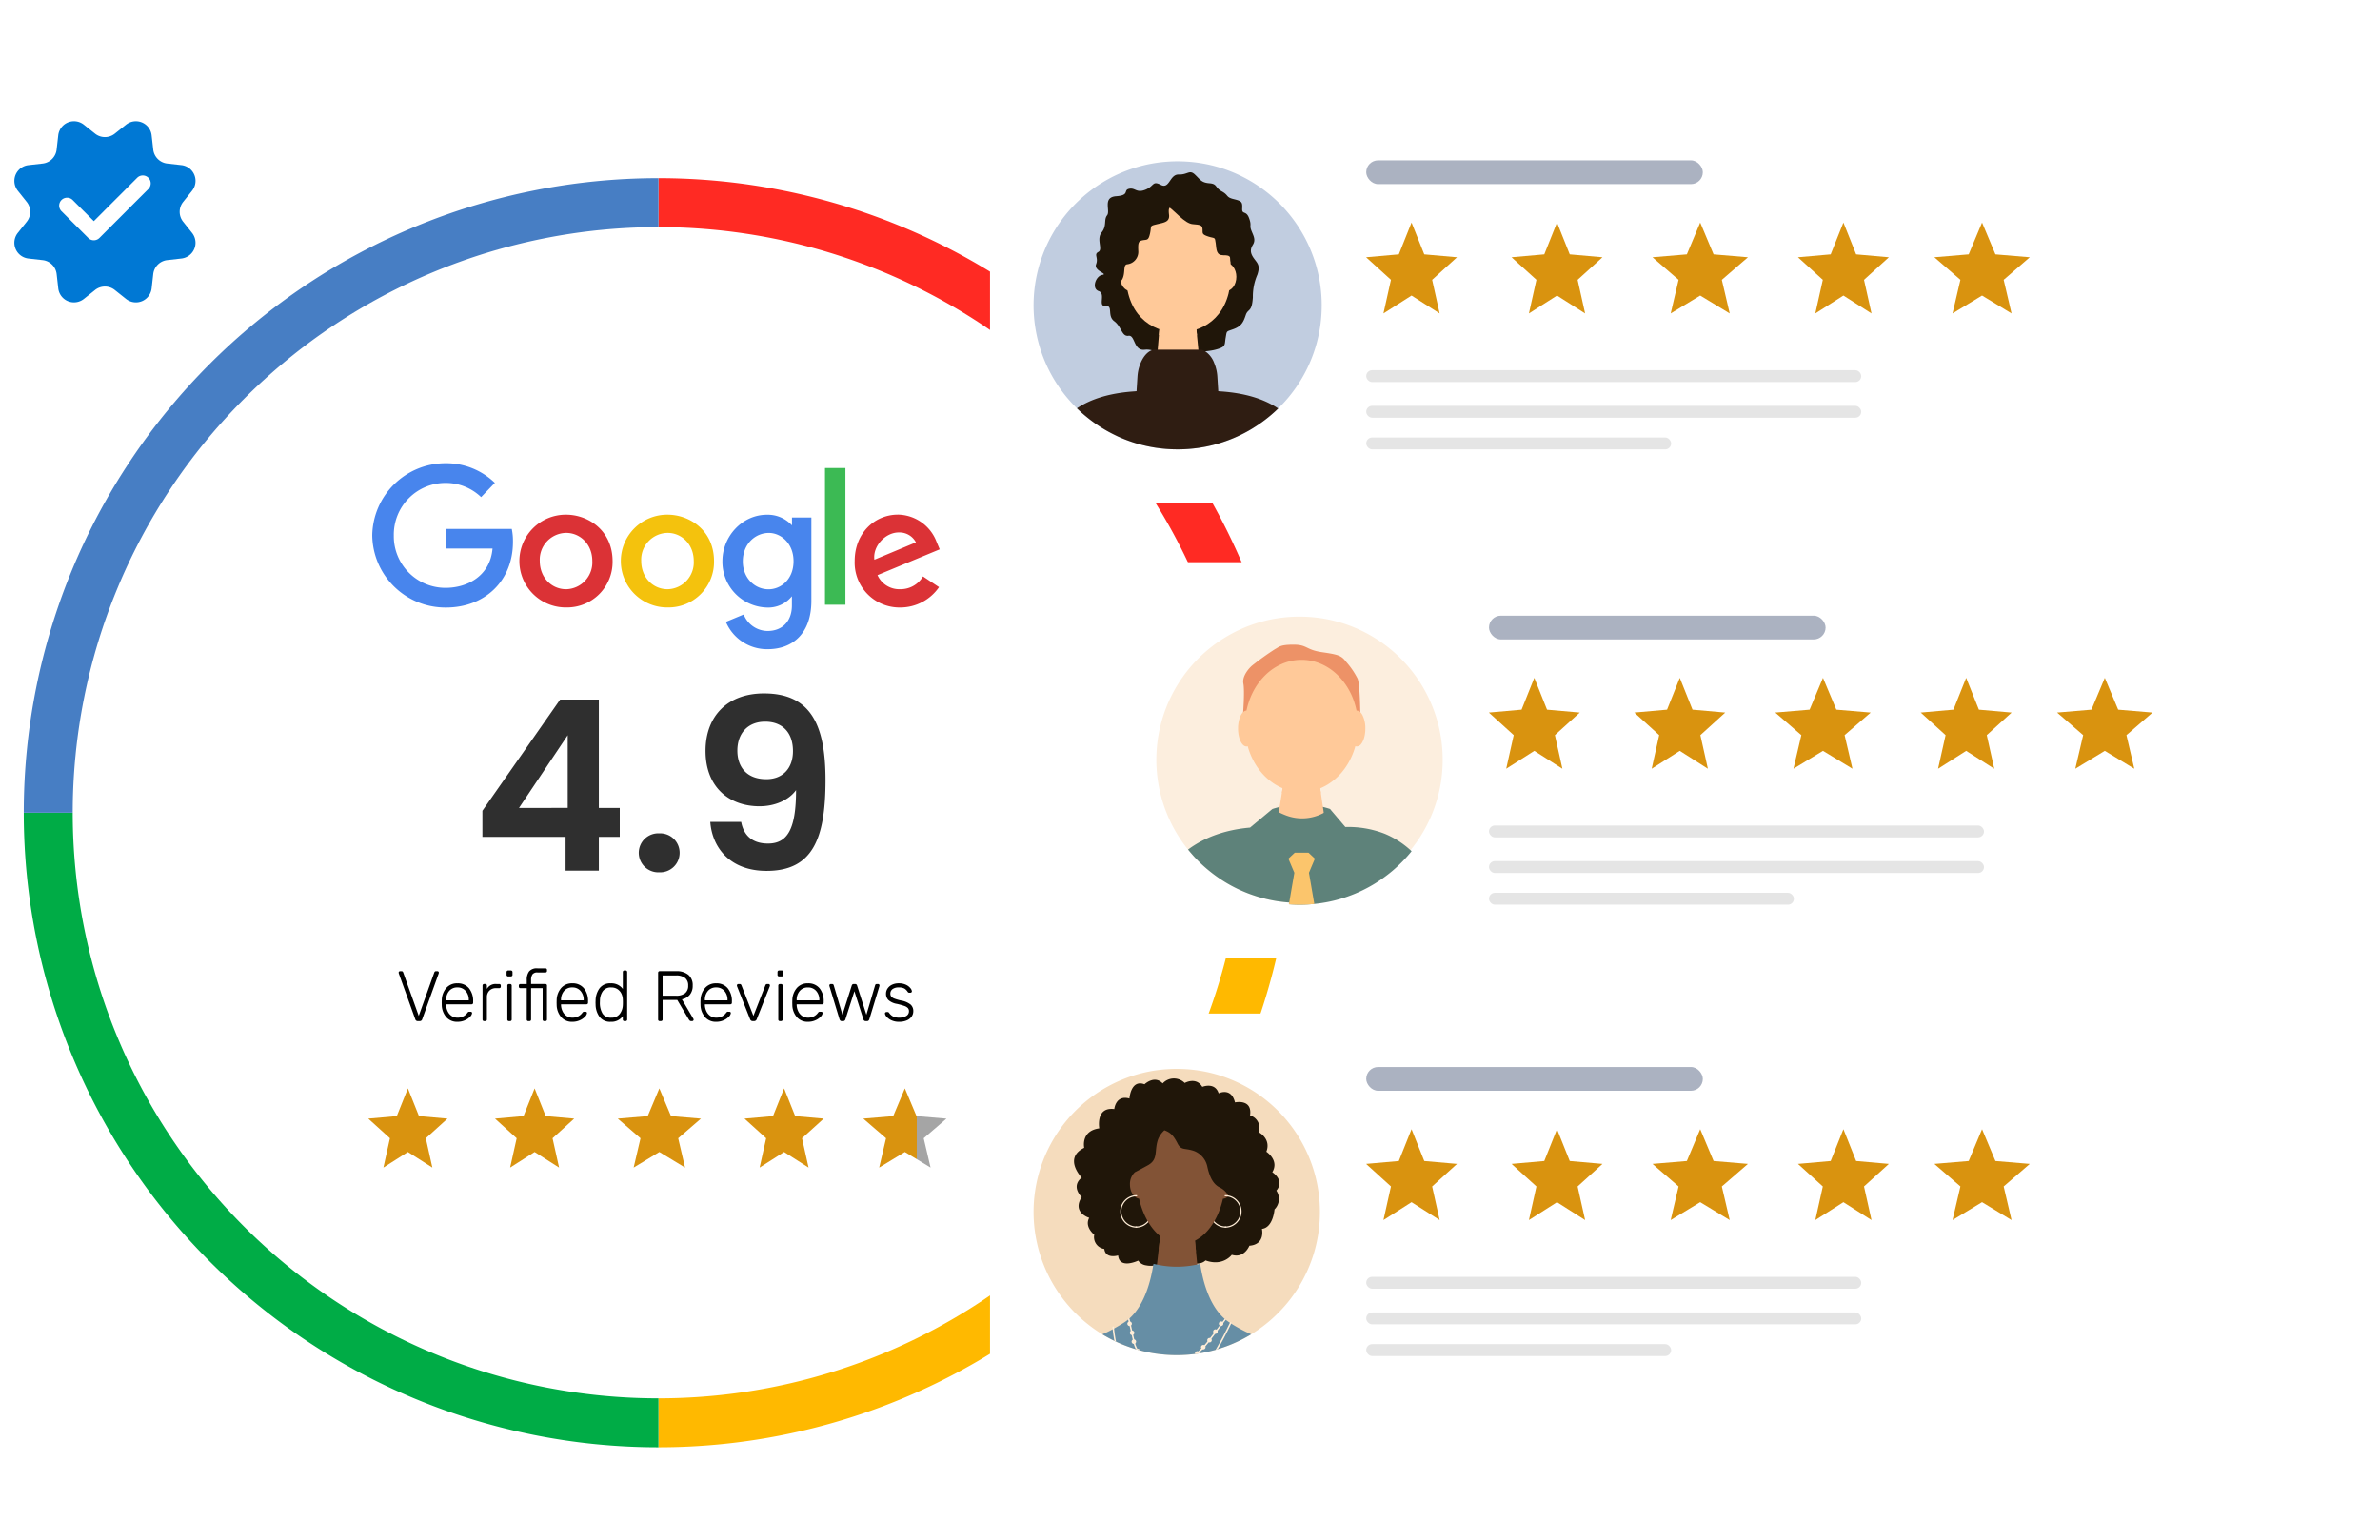<svg xmlns="http://www.w3.org/2000/svg" xmlns:xlink="http://www.w3.org/1999/xlink" width="601" height="389" viewBox="0 0 601 389"><defs><clipPath id="clip-path"><rect id="Rectangle_3950" data-name="Rectangle 3950" width="320.548" height="320.548" fill="none"></rect></clipPath><linearGradient id="linear-gradient" x1="0.614" y1="0.563" x2="0.639" y2="0.563" gradientUnits="objectBoundingBox"><stop offset="0" stop-color="#d9930f"></stop><stop offset="0.985" stop-color="#d9930f"></stop><stop offset="1" stop-color="#a5a5a5"></stop></linearGradient><filter id="Rectangle_3951" x="220" y="0" width="350" height="160" filterUnits="userSpaceOnUse"><feGaussianBlur stdDeviation="10"></feGaussianBlur></filter><clipPath id="clip-path-2"><rect id="Rectangle_3954" data-name="Rectangle 3954" width="72.757" height="72.756" fill="none"></rect></clipPath><clipPath id="clip-path-4"><rect id="Rectangle_3952" data-name="Rectangle 3952" width="9.596" height="9.138" fill="none"></rect></clipPath><filter id="Rectangle_3951-2" x="251" y="115" width="350" height="160" filterUnits="userSpaceOnUse"><feGaussianBlur stdDeviation="10"></feGaussianBlur></filter><clipPath id="clip-path-5"><rect id="Rectangle_3961" data-name="Rectangle 3961" width="72.307" height="72.756" fill="none"></rect></clipPath><clipPath id="clip-path-7"><rect id="Rectangle_3959" data-name="Rectangle 3959" width="9.836" height="10.963" fill="none"></rect></clipPath><filter id="Rectangle_3951-3" x="220" y="229" width="350" height="160" filterUnits="userSpaceOnUse"><feGaussianBlur stdDeviation="10"></feGaussianBlur></filter><clipPath id="clip-path-8"><rect id="Rectangle_3964" data-name="Rectangle 3964" width="72.306" height="72.305" fill="none"></rect></clipPath><clipPath id="clip-path-10"><rect id="Rectangle_3962" data-name="Rectangle 3962" width="9.397" height="6.254" fill="none"></rect></clipPath></defs><g id="Group_32709" data-name="Group 32709" transform="translate(-1287 -1423)"><g id="Group_32681" data-name="Group 32681" transform="translate(1293 1468)"><g id="Group_32680" data-name="Group 32680" clip-path="url(#clip-path)"><path id="Path_31494" data-name="Path 31494" d="M267.8,119.889A147.911,147.911,0,0,1,119.889,267.8v12.363A160.275,160.275,0,0,0,280.163,119.889Z" transform="translate(40.384 40.384)" fill="#ffb900"></path><path id="Path_31495" data-name="Path 31495" d="M12.363,119.889H0A160.275,160.275,0,0,0,160.274,280.163V267.8A147.911,147.911,0,0,1,12.363,119.889" transform="translate(0 40.384)" fill="#00ac46"></path><path id="Path_31496" data-name="Path 31496" d="M267.8,160.273h12.363A160.275,160.275,0,0,0,119.889,0V12.362A147.911,147.911,0,0,1,267.8,160.273" transform="translate(40.384 0)" fill="#ff2a23"></path><path id="Path_31497" data-name="Path 31497" d="M160.274,12.362V0A160.275,160.275,0,0,0,0,160.273H12.363A147.911,147.911,0,0,1,160.274,12.362" transform="translate(0 0)" fill="#477ec4"></path></g></g><g id="Group_32707" data-name="Group 32707" transform="translate(50.033 -1.601)"><path id="Path_31548" data-name="Path 31548" d="M23.82,0h8.4V-8.52H37.5v-7.32H32.22V-43.2H22.44L2.82-15.12v6.6h21ZM12.06-15.84,24.36-34.2v18.36ZM52.62-4.5a4.91,4.91,0,0,0-5.1-4.92A4.943,4.943,0,0,0,42.3-4.5,4.943,4.943,0,0,0,47.52.42,4.91,4.91,0,0,0,52.62-4.5Zm7.74-7.8C60.84-5.88,65.28.06,74.58.06c11.58,0,14.88-8.04,14.88-22.92,0-13.86-3.66-21.9-15.54-21.9-9.24,0-14.76,5.76-14.76,14.52,0,9.24,6.06,13.98,13.62,13.98,3.84,0,7.38-1.5,9.24-4.08,0,9.84-2.16,13.5-7.08,13.5-3.9,0-6.12-1.98-6.78-5.46ZM74.52-23.1c-5.1,0-7.32-3.24-7.32-7.2,0-4.38,2.64-7.32,7.02-7.32,4.26,0,7.02,2.64,7.02,7.44C81.24-25.92,78.72-23.1,74.52-23.1Z" transform="translate(1355.967 1644.501)" fill="#2f2f2f"></path><path id="Path_31549" data-name="Path 31549" d="M5.49,0a.605.605,0,0,1-.612-.432L.7-12.042l-.036-.2a.345.345,0,0,1,.108-.252.345.345,0,0,1,.252-.108H1.4a.373.373,0,0,1,.261.09.505.505,0,0,1,.135.18L5.742-1.314,9.684-12.33a.505.505,0,0,1,.135-.18.373.373,0,0,1,.261-.09h.378a.345.345,0,0,1,.252.108.345.345,0,0,1,.108.252l-.036.2L6.606-.432A.605.605,0,0,1,5.994,0ZM15.5.18A3.58,3.58,0,0,1,12.744-.945,4.822,4.822,0,0,1,11.556-3.96l-.018-.72.018-.72a4.867,4.867,0,0,1,1.179-3.006A3.559,3.559,0,0,1,15.5-9.54,3.628,3.628,0,0,1,18.423-8.3a5.1,5.1,0,0,1,1.053,3.4v.27a.373.373,0,0,1-.117.288.421.421,0,0,1-.3.108H12.654v.18a3.981,3.981,0,0,0,.387,1.575,2.972,2.972,0,0,0,.981,1.17A2.509,2.509,0,0,0,15.5-.864a3.007,3.007,0,0,0,1.611-.387A2.946,2.946,0,0,0,18-2.034a1.3,1.3,0,0,1,.243-.27.576.576,0,0,1,.3-.054h.288a.408.408,0,0,1,.27.09.29.29,0,0,1,.108.234,1.5,1.5,0,0,1-.477.909,3.968,3.968,0,0,1-1.323.918A4.536,4.536,0,0,1,15.5.18Zm2.88-5.418V-5.31A3.357,3.357,0,0,0,17.6-7.6a2.64,2.64,0,0,0-2.1-.9,2.586,2.586,0,0,0-2.079.9,3.407,3.407,0,0,0-.765,2.286v.072ZM22.248,0a.389.389,0,0,1-.288-.108A.389.389,0,0,1,21.852-.4v-8.55a.421.421,0,0,1,.108-.3.373.373,0,0,1,.288-.117h.288a.4.4,0,0,1,.3.117.4.4,0,0,1,.117.3v.828A2.5,2.5,0,0,1,25.4-9.36h.666a.389.389,0,0,1,.288.108.389.389,0,0,1,.108.288v.252a.389.389,0,0,1-.108.288.389.389,0,0,1-.288.108H25.29a2.311,2.311,0,0,0-1.71.63,2.311,2.311,0,0,0-.63,1.71V-.4a.373.373,0,0,1-.117.288.421.421,0,0,1-.3.108Zm6.066-11.286a.389.389,0,0,1-.288-.108.389.389,0,0,1-.108-.288v-.684a.421.421,0,0,1,.108-.3.373.373,0,0,1,.288-.117H29a.4.4,0,0,1,.3.117.4.4,0,0,1,.117.3v.684a.373.373,0,0,1-.117.288.421.421,0,0,1-.3.108ZM28.512,0a.389.389,0,0,1-.288-.108A.389.389,0,0,1,28.116-.4V-8.964a.389.389,0,0,1,.108-.288.389.389,0,0,1,.288-.108h.306a.389.389,0,0,1,.288.108.389.389,0,0,1,.108.288V-.4a.389.389,0,0,1-.108.288A.389.389,0,0,1,28.818,0Zm4.9,0a.389.389,0,0,1-.288-.108A.389.389,0,0,1,33.012-.4v-7.92h-1.6a.389.389,0,0,1-.288-.108.389.389,0,0,1-.108-.288v-.252a.389.389,0,0,1,.108-.288.389.389,0,0,1,.288-.108h1.6v-1.026a3.483,3.483,0,0,1,.594-2.151,2.514,2.514,0,0,1,2.124-.783h2a.389.389,0,0,1,.288.108.389.389,0,0,1,.108.288v.252a.389.389,0,0,1-.108.288.389.389,0,0,1-.288.108h-2a1.481,1.481,0,0,0-1.269.477,2.558,2.558,0,0,0-.351,1.5v.936h3.618a.389.389,0,0,1,.288.108.389.389,0,0,1,.108.288V-.4a.389.389,0,0,1-.108.288A.389.389,0,0,1,37.728,0h-.306a.389.389,0,0,1-.288-.108A.389.389,0,0,1,37.026-.4v-7.92H34.11V-.4A.389.389,0,0,1,34-.108.389.389,0,0,1,33.714,0ZM44.514.18A3.58,3.58,0,0,1,41.76-.945,4.822,4.822,0,0,1,40.572-3.96l-.018-.72.018-.72a4.867,4.867,0,0,1,1.179-3.006A3.559,3.559,0,0,1,44.514-9.54,3.628,3.628,0,0,1,47.439-8.3a5.1,5.1,0,0,1,1.053,3.4v.27a.373.373,0,0,1-.117.288.421.421,0,0,1-.3.108H41.67v.18a3.981,3.981,0,0,0,.387,1.575,2.972,2.972,0,0,0,.981,1.17,2.509,2.509,0,0,0,1.476.441,3.007,3.007,0,0,0,1.611-.387,2.946,2.946,0,0,0,.891-.783,1.3,1.3,0,0,1,.243-.27.576.576,0,0,1,.3-.054h.288a.408.408,0,0,1,.27.09.29.29,0,0,1,.108.234,1.5,1.5,0,0,1-.477.909,3.968,3.968,0,0,1-1.323.918A4.536,4.536,0,0,1,44.514.18Zm2.88-5.418V-5.31A3.357,3.357,0,0,0,46.611-7.6a2.64,2.64,0,0,0-2.1-.9,2.586,2.586,0,0,0-2.079.9A3.407,3.407,0,0,0,41.67-5.31v.072ZM54.252.18a3.319,3.319,0,0,1-2.871-1.269A5.372,5.372,0,0,1,50.4-4.176l-.018-.5.018-.5a5.372,5.372,0,0,1,.981-3.087A3.319,3.319,0,0,1,54.252-9.54a3.55,3.55,0,0,1,3.024,1.422v-4.266a.389.389,0,0,1,.108-.288.389.389,0,0,1,.288-.108h.306a.389.389,0,0,1,.288.108.389.389,0,0,1,.108.288V-.4a.389.389,0,0,1-.108.288A.389.389,0,0,1,57.978,0h-.306a.389.389,0,0,1-.288-.108A.389.389,0,0,1,57.276-.4v-.846A3.52,3.52,0,0,1,54.252.18ZM54.36-.864A2.524,2.524,0,0,0,56.5-1.809a3.842,3.842,0,0,0,.774-2.223q.018-.18.018-.7t-.018-.7A3.625,3.625,0,0,0,56.934-6.9a2.835,2.835,0,0,0-.972-1.143,2.741,2.741,0,0,0-1.6-.45,2.461,2.461,0,0,0-2.133.927A4.228,4.228,0,0,0,51.5-5.184l-.018.5a5.237,5.237,0,0,0,.648,2.745A2.4,2.4,0,0,0,54.36-.864ZM66.582,0a.389.389,0,0,1-.288-.108A.389.389,0,0,1,66.186-.4v-11.79a.421.421,0,0,1,.108-.3.373.373,0,0,1,.288-.117h4.194a4.6,4.6,0,0,1,3.042.918,3.341,3.341,0,0,1,1.1,2.718,3.551,3.551,0,0,1-.7,2.295A3.507,3.507,0,0,1,72.2-5.49L75.1-.558a.448.448,0,0,1,.054.2.345.345,0,0,1-.108.252A.345.345,0,0,1,74.79,0h-.216a.6.6,0,0,1-.4-.117,1.429,1.429,0,0,1-.279-.369L71.028-5.328H67.32V-.4a.373.373,0,0,1-.117.288.421.421,0,0,1-.3.108Zm4.1-6.408a3.579,3.579,0,0,0,2.331-.639,2.355,2.355,0,0,0,.765-1.917,2.355,2.355,0,0,0-.765-1.917,3.579,3.579,0,0,0-2.331-.639H67.32v5.112ZM80.838.18A3.58,3.58,0,0,1,78.084-.945,4.822,4.822,0,0,1,76.9-3.96l-.018-.72L76.9-5.4a4.867,4.867,0,0,1,1.179-3.006A3.559,3.559,0,0,1,80.838-9.54,3.628,3.628,0,0,1,83.763-8.3a5.1,5.1,0,0,1,1.053,3.4v.27a.373.373,0,0,1-.117.288.421.421,0,0,1-.3.108H77.994v.18a3.981,3.981,0,0,0,.387,1.575,2.972,2.972,0,0,0,.981,1.17,2.509,2.509,0,0,0,1.476.441,3.007,3.007,0,0,0,1.611-.387,2.946,2.946,0,0,0,.891-.783,1.3,1.3,0,0,1,.243-.27.576.576,0,0,1,.3-.054h.288a.407.407,0,0,1,.27.09.29.29,0,0,1,.108.234,1.5,1.5,0,0,1-.477.909,3.968,3.968,0,0,1-1.323.918A4.536,4.536,0,0,1,80.838.18Zm2.88-5.418V-5.31A3.357,3.357,0,0,0,82.935-7.6a2.64,2.64,0,0,0-2.1-.9,2.586,2.586,0,0,0-2.079.9,3.407,3.407,0,0,0-.765,2.286v.072ZM90.108,0a.674.674,0,0,1-.684-.45L86.112-8.8,86.076-9a.345.345,0,0,1,.108-.252.345.345,0,0,1,.252-.108h.378a.373.373,0,0,1,.261.09.5.5,0,0,1,.135.18l3.042,7.776L93.294-9.09a.505.505,0,0,1,.135-.18.373.373,0,0,1,.261-.09h.378a.345.345,0,0,1,.252.108A.345.345,0,0,1,94.428-9l-.036.2L91.08-.45A.674.674,0,0,1,90.4,0Zm6.624-11.286a.389.389,0,0,1-.288-.108.389.389,0,0,1-.108-.288v-.684a.421.421,0,0,1,.108-.3.373.373,0,0,1,.288-.117h.684a.4.4,0,0,1,.3.117.4.4,0,0,1,.117.3v.684a.373.373,0,0,1-.117.288.421.421,0,0,1-.3.108ZM96.93,0a.389.389,0,0,1-.288-.108A.389.389,0,0,1,96.534-.4V-8.964a.389.389,0,0,1,.108-.288.389.389,0,0,1,.288-.108h.306a.389.389,0,0,1,.288.108.389.389,0,0,1,.108.288V-.4a.389.389,0,0,1-.108.288A.389.389,0,0,1,97.236,0Zm7.092.18a3.58,3.58,0,0,1-2.754-1.125A4.822,4.822,0,0,1,100.08-3.96l-.018-.72.018-.72a4.867,4.867,0,0,1,1.179-3.006,3.559,3.559,0,0,1,2.763-1.134A3.628,3.628,0,0,1,106.947-8.3,5.1,5.1,0,0,1,108-4.9v.27a.373.373,0,0,1-.117.288.421.421,0,0,1-.3.108h-6.408v.18a3.981,3.981,0,0,0,.387,1.575,2.972,2.972,0,0,0,.981,1.17,2.509,2.509,0,0,0,1.476.441,3.007,3.007,0,0,0,1.611-.387,2.946,2.946,0,0,0,.891-.783,1.3,1.3,0,0,1,.243-.27.576.576,0,0,1,.3-.054h.288a.407.407,0,0,1,.27.09.29.29,0,0,1,.108.234,1.5,1.5,0,0,1-.477.909,3.968,3.968,0,0,1-1.323.918A4.536,4.536,0,0,1,104.022.18Zm2.88-5.418V-5.31a3.357,3.357,0,0,0-.783-2.286,2.64,2.64,0,0,0-2.1-.9,2.586,2.586,0,0,0-2.079.9,3.407,3.407,0,0,0-.765,2.286v.072ZM112.572,0a.537.537,0,0,1-.36-.108A.84.84,0,0,1,112-.45L109.458-8.8l-.036-.2a.345.345,0,0,1,.108-.252.345.345,0,0,1,.252-.108h.342a.407.407,0,0,1,.27.09.332.332,0,0,1,.126.18L112.734-1.6,115.092-9a.483.483,0,0,1,.162-.252.48.48,0,0,1,.324-.108h.36a.48.48,0,0,1,.324.108.483.483,0,0,1,.162.252l2.358,7.4L121-9.09a.332.332,0,0,1,.126-.18.408.408,0,0,1,.27-.09h.342a.345.345,0,0,1,.252.108.345.345,0,0,1,.108.252l-.036.2L119.52-.45a.84.84,0,0,1-.216.342.537.537,0,0,1-.36.108h-.306a.573.573,0,0,1-.612-.45l-2.268-7.092L113.49-.45a.573.573,0,0,1-.612.45Zm14.472.18a4.421,4.421,0,0,1-1.971-.4,3.517,3.517,0,0,1-1.206-.9,1.477,1.477,0,0,1-.4-.81.316.316,0,0,1,.126-.261.429.429,0,0,1,.27-.1h.27a.423.423,0,0,1,.207.045.689.689,0,0,1,.189.189,2.9,2.9,0,0,0,.963.873,3.224,3.224,0,0,0,1.557.315,3.387,3.387,0,0,0,1.8-.423,1.348,1.348,0,0,0,.684-1.215,1.13,1.13,0,0,0-.279-.792,2.24,2.24,0,0,0-.9-.531,17.754,17.754,0,0,0-1.845-.513,4.294,4.294,0,0,1-2.187-.99,2.262,2.262,0,0,1-.585-1.6,2.349,2.349,0,0,1,.369-1.26,2.731,2.731,0,0,1,1.1-.972,3.771,3.771,0,0,1,1.755-.378,4.1,4.1,0,0,1,1.827.369,3.082,3.082,0,0,1,1.116.855,1.462,1.462,0,0,1,.369.792.325.325,0,0,1-.117.261.418.418,0,0,1-.279.1h-.27a.444.444,0,0,1-.4-.234,2.661,2.661,0,0,0-.819-.819,2.838,2.838,0,0,0-1.431-.279,2.492,2.492,0,0,0-1.584.432,1.382,1.382,0,0,0-.54,1.134,1.166,1.166,0,0,0,.216.72,1.9,1.9,0,0,0,.81.531,11.31,11.31,0,0,0,1.728.495,5.245,5.245,0,0,1,2.358,1.008,2.167,2.167,0,0,1,.684,1.674,2.358,2.358,0,0,1-.414,1.35,2.8,2.8,0,0,1-1.224.972A4.765,4.765,0,0,1,127.044.18Z" transform="translate(1336.967 1682.501)"></path><g id="google-ar21" transform="translate(1324.973 1527.578)"><path id="Path_31498" data-name="Path 31498" d="M41.228,30.614H24.508v4.961H36.367C35.78,42.52,29.993,45.5,24.528,45.5A13.034,13.034,0,0,1,11.437,32.292,13.061,13.061,0,0,1,24.544,19a12.87,12.87,0,0,1,8.94,3.586l3.472-3.6a17.669,17.669,0,0,0-12.594-4.964A18.528,18.528,0,0,0,5.994,32.2a18.469,18.469,0,0,0,18.63,18.272c9.758,0,16.9-6.686,16.9-16.571a14.85,14.85,0,0,0-.3-3.291Z" transform="translate(0 0)" fill="#4885ed"></path><path id="Path_31499" data-name="Path 31499" d="M45.593,23.755a11.716,11.716,0,1,0,.08,23.431A11.493,11.493,0,0,0,57.349,35.51c0-7.746-6.117-11.756-11.756-11.756Zm.067,4.6c3.373,0,6.571,2.728,6.571,7.124a6.775,6.775,0,0,1-6.587,7.108c-3.739,0-6.677-2.994-6.677-7.142a6.759,6.759,0,0,1,6.7-7.089Z" transform="translate(9.334 3.265)" fill="#db3236"></path><path id="Path_31500" data-name="Path 31500" d="M45.593,23.755a11.716,11.716,0,1,0,.08,23.431A11.493,11.493,0,0,0,57.349,35.51c0-7.746-6.117-11.756-11.756-11.756Zm.067,4.6c3.373,0,6.571,2.728,6.571,7.124a6.775,6.775,0,0,1-6.587,7.108c-3.739,0-6.677-2.994-6.677-7.142a6.759,6.759,0,0,1,6.7-7.089Z" transform="translate(34.95 3.265)" fill="#f4c20d"></path><path id="Path_31501" data-name="Path 31501" d="M83.454,23.765c-6.3,0-11.248,5.516-11.248,11.707A11.557,11.557,0,0,0,83.344,47.2a7.687,7.687,0,0,0,6.41-2.847v2.31c0,4.043-2.455,6.464-6.159,6.464a6.53,6.53,0,0,1-6.01-4.171l-4.5,1.87a11.275,11.275,0,0,0,10.55,6.9c6.277,0,11.034-3.944,11.034-12.216V24.469H89.773v1.985a8.279,8.279,0,0,0-6.317-2.688Zm.454,4.594C87,28.359,90.166,31,90.166,35.5c0,4.577-3.165,7.1-6.326,7.1-3.357,0-6.481-2.724-6.481-7.055,0-4.5,3.245-7.182,6.549-7.182Z" transform="translate(22.214 3.269)" fill="#4885ed"></path><path id="Path_31502" data-name="Path 31502" d="M108.145,23.744c-5.94,0-10.928,4.728-10.928,11.7A11.327,11.327,0,0,0,108.7,47.2a11.867,11.867,0,0,0,9.816-5.142l-4.051-2.7a6.561,6.561,0,0,1-5.74,3.225,6.025,6.025,0,0,1-5.747-3.552l15.709-6.517-.8-1.91a10.608,10.608,0,0,0-9.742-6.864Zm.2,4.506a4.669,4.669,0,0,1,4.335,2.5l-10.492,4.384c-.454-3.395,2.764-6.887,6.143-6.887Z" transform="translate(30.605 3.262)" fill="#db3236"></path><path id="Path_31503" data-name="Path 31503" d="M91.6,49.462h5.16V14.93H91.6Z" transform="translate(28.721 0.305)" fill="#3cba54"></path></g><g id="Group_32682" data-name="Group 32682" transform="translate(446.967 165.501)"><path id="Polygon_20" data-name="Polygon 20" d="M10,0l2.8,7,7.2.636L14.53,12.6,16.18,20,10,16.065,3.82,20l1.65-7.4L0,7.639,7.2,7Z" transform="translate(883 1534)" fill="#d9930f"></path><path id="Polygon_21" data-name="Polygon 21" d="M10,0l2.8,7,7.2.636L14.53,12.6,16.18,20,10,16.065,3.82,20l1.65-7.4L0,7.639,7.2,7Z" transform="translate(915 1534)" fill="#d9930f"></path><path id="Polygon_22" data-name="Polygon 22" d="M10.5,0l2.94,7L21,7.639,15.257,12.6,16.989,20,10.5,16.065,4.011,20l1.732-7.4L0,7.639,7.56,7Z" transform="translate(946 1534)" fill="#d9930f"></path><path id="Polygon_23" data-name="Polygon 23" d="M10,0l2.8,7,7.2.636L14.53,12.6,16.18,20,10,16.065,3.82,20l1.65-7.4L0,7.639,7.2,7Z" transform="translate(978 1534)" fill="#d9930f"></path><path id="Polygon_24" data-name="Polygon 24" d="M10.5,0l2.94,7L21,7.639,15.257,12.6,16.989,20,10.5,16.065,4.011,20l1.732-7.4L0,7.639,7.56,7Z" transform="translate(1008 1534)" fill="url(#linear-gradient)"></path></g></g><g id="Group_32692" data-name="Group 32692" transform="translate(-3 29)"><g transform="matrix(1, 0, 0, 1, 1290, 1394)" filter="url(#Rectangle_3951)"><rect id="Rectangle_3951-4" data-name="Rectangle 3951" width="290" height="100" rx="10" transform="translate(250 27)" fill="#fff"></rect></g><g id="Group_32690" data-name="Group 32690" transform="translate(1551 1434.744)"><g id="Group_32689" data-name="Group 32689" clip-path="url(#clip-path-2)"><g id="Group_32688" data-name="Group 32688"><g id="Group_32687" data-name="Group 32687" clip-path="url(#clip-path-2)"><path id="Path_31504" data-name="Path 31504" d="M72.757,36.378a36.2,36.2,0,0,1-5.376,19.038c-.119.194-.24.387-.363.578q-.4.623-.824,1.229c-.065.093-.13.187-.2.278l-.014.019c-.093.131-.189.264-.284.393l-.053.071c-.07.1-.141.19-.212.285-.025.034-.05.067-.076.1-.054.071-.109.144-.164.215-.084.109-.168.216-.254.324s-.191.242-.29.362l-.076.1c-.023.028-.045.057-.069.084q-.348.426-.713.841c-.1.113-.2.224-.3.337l-.034.038-.042.046-.154.17-.11.119q-.516.56-1.056,1.1l-.079.078-.248.243c-.173.171-.349.338-.526.506l-.017.016-.333.308-.153.139-.055.05c-.168.149-.336.3-.506.445-.043.037-.086.074-.128.111-.111.1-.223.19-.336.284q-.684.574-1.4,1.113-1.3.988-2.7,1.856h0c-.08.052-.158.1-.24.152l-.078.048-.2.122h0l-.371.221c-.163.1-.326.19-.491.282a36,36,0,0,1-7.449,3.166c-.1.031-.2.06-.294.088l-.25.071-.286.079-.147.041H45.8l-.076.02c-.363.1-.731.189-1.1.274l-.075.017h-.009c-.246.058-.5.112-.743.164l-.174.036q-.389.078-.78.149l-.017,0-.113.02c-.191.034-.381.066-.574.1l-.117.019-.251.038h0l-.158.024-.254.034c-.1.015-.2.027-.3.04l-.017,0-.026,0c-.132.019-.267.034-.4.05h0q-.638.075-1.285.127-.209.017-.418.031l-.161.01q-.508.034-1.02.052l-.261.009c-.364.01-.728.016-1.095.016s-.731-.006-1.1-.016l-.26-.009c-.341-.012-.681-.029-1.02-.051-.216-.015-.431-.029-.645-.046-.163-.014-.325-.028-.487-.044l-.158-.016c-.527-.052-1.052-.118-1.571-.191l-.025,0c-.278-.041-.556-.084-.832-.131-.172-.029-.342-.059-.513-.091l-.224-.042c-.787-.149-1.562-.325-2.332-.525h0l-.075-.019h0l-.1-.026-.269-.074L26.5,71.4l-.272-.077-.009,0-.113-.034-.053-.016-.014,0h0l-.05-.015-.027-.008c-.2-.058-.389-.118-.584-.18a36.245,36.245,0,0,1-4.221-1.633l-.2-.1-.222-.105-.2-.1q-1.5-.725-2.917-1.581l-.147-.089-.091-.055c-.083-.05-.164-.1-.245-.153l-.363-.229c-.173-.111-.342-.223-.513-.337h0l-.111-.074q-.815-.547-1.6-1.135-.7-.53-1.379-1.09c-.2-.165-.4-.333-.594-.5-.11-.093-.217-.188-.325-.283l-.138-.123-.19-.17q-.416-.379-.818-.769l-.067-.065-.108-.1-.166-.165-.022-.022-.079-.078L10.5,61.94q-.538-.545-1.054-1.113c-.035-.037-.069-.076-.1-.113l-.217-.246L9.1,60.44q-.431-.487-.842-.989l-.069-.084c-.153-.189-.306-.377-.454-.568-.1-.122-.191-.245-.284-.368-.051-.066-.1-.131-.149-.2-.036-.048-.071-.1-.106-.143l-.011-.015c-.079-.105-.157-.211-.235-.317L6.758,57.5q-.481-.672-.93-1.366A36.393,36.393,0,0,1,19.036,4.394c.057-.033.114-.063.171-.094a36.026,36.026,0,0,1,7.765-3.072c.246-.067.494-.13.741-.19h0A36.43,36.43,0,0,1,33.806.089q.8-.058,1.619-.078C35.741,0,36.059,0,36.378,0q.348,0,.7.008.744.014,1.479.057.91.053,1.809.151,1.654.182,3.26.507,1.163.234,2.3.543a36.13,36.13,0,0,1,5.225,1.858l.12.054a36.383,36.383,0,0,1,21.49,33.2" fill="#c1cde0"></path><path id="Path_31505" data-name="Path 31505" d="M157.821,25.031c2.29.082,2.7-1.309,4.089,0s1.636,2.045,3.681,2.208S166.9,28.3,168.7,29.284s.981,1.472,3.026,1.963,2.208.736,2.127,2.372.982.409,1.718,2.372.082,1.8.573,3.108,1.227,2.372.409,3.681-.573,2.29.327,3.517,1.554,1.718.818,4.008a13.8,13.8,0,0,0-1.145,5.725c-.245,3.926-1.227,2.781-1.8,4.5s-1.063,2.781-3.026,3.517-1.717.327-2.045,2.208.164,2.29-2.617,3.026-9.569.654-10.96,1.472-4.008-1.8-6.87-1.472-2.372-3.762-4.089-3.517-1.718-2.29-3.6-3.681-.164-4.008-2.208-3.844.164-3.108-1.718-3.762-.736-3.844.9-4.09-2.208-.982-1.554-2.7-.654-2.454.573-3.108-.573-3.19.818-4.907.491-3.19,1.39-4.335-1.227-4.58,2.29-4.826,1.717-1.554,3.272-1.881,1.8,1.145,4.09.245,1.718-2.372,3.926-1.227,2.208-2.7,4.5-2.617" transform="translate(-121.178 -21.697)" fill="#201609"></path><path id="Path_31506" data-name="Path 31506" d="M283.677,332.263h-11.4l.69-8.236.146-1.739.3-3.58.4-4.734h8.083l.477,4.891.34,3.488.163,1.672Z" transform="translate(-241.457 -278.434)" fill="#ffc999"></path><g id="Group_32686" data-name="Group 32686" transform="translate(31.656 35.54)" style="mix-blend-mode: multiply;isolation: isolate"><g id="Group_32685" data-name="Group 32685"><g id="Group_32684" data-name="Group 32684" clip-path="url(#clip-path-4)"><path id="Path_31507" data-name="Path 31507" d="M289.255,322.354a14.416,14.416,0,0,1-4.712.759,14.267,14.267,0,0,1-4.884-.824l.3-3.58.4-4.734h8.083l.477,4.891Z" transform="translate(-279.659 -313.975)" fill="#ffc999"></path></g></g></g><path id="Path_31508" data-name="Path 31508" d="M232.575,107.309c0,9.767-5.956,14.7-13.268,14.7s-13.211-4.929-13.211-14.7q0-.583.028-1.156c.445-9.229.5-17.283,13.18-17.28,12.174,0,13.143,8.5,13.269,18.121,0,.1,0,.21,0,.315" transform="translate(-182.767 -78.813)" fill="#ffc999"></path><path id="Path_31509" data-name="Path 31509" d="M411.244,229.977c0,1.967-1.174,3.561-2.623,3.561S406,231.944,406,229.977s1.174-3.562,2.623-3.562,2.623,1.594,2.623,3.562" transform="translate(-360.042 -200.786)" fill="#ffc999"></path><path id="Path_31510" data-name="Path 31510" d="M198.169,229.977c0,1.967-1.174,3.561-2.622,3.561s-2.623-1.594-2.623-3.561,1.174-3.562,2.623-3.562,2.622,1.594,2.622,3.562" transform="translate(-171.086 -200.786)" fill="#ffc999"></path><path id="Path_31511" data-name="Path 31511" d="M147.357,435.034c-.173.171-.349.339-.526.506l-.017.016-.333.308-.153.139-.055.05c-.168.149-.336.3-.506.445l-.128.111q-.166.143-.336.284-.684.574-1.4,1.113-1.3.988-2.7,1.856h0c-.08.052-.158.1-.24.152l-.078.048-.2.122h0l-.371.221c-.163.1-.326.19-.491.282a36,36,0,0,1-7.449,3.166c-.1.031-.2.06-.294.088l-.25.071-.286.079-.147.041h-.007l-.076.02c-.363.1-.731.189-1.1.274l-.075.017h-.009c-.246.058-.5.112-.743.164l-.174.036q-.389.078-.78.149l-.017,0-.113.02c-.191.034-.381.066-.574.1l-.117.019-.251.038h0l-.158.024-.254.034c-.1.015-.2.027-.3.04l-.017,0-.026,0c-.132.019-.267.034-.4.05h0q-.638.075-1.285.127-.209.017-.418.031l-.161.01q-.508.034-1.02.052l-.261.009c-.364.01-.728.016-1.095.016s-.731-.006-1.1-.016l-.26-.009c-.341-.012-.681-.029-1.02-.051-.216-.015-.431-.029-.645-.046-.163-.014-.325-.028-.487-.044l-.158-.016c-.527-.052-1.052-.118-1.571-.191l-.025,0c-.278-.041-.556-.084-.832-.131-.172-.029-.342-.059-.513-.091l-.224-.042c-.787-.149-1.562-.325-2.332-.525h0l-.075-.019h0l-.1-.026-.269-.074-.257-.071-.272-.077-.009,0-.113-.034-.053-.016-.014,0h0l-.05-.015-.027-.008c-.2-.058-.389-.118-.584-.18a36.243,36.243,0,0,1-4.221-1.633l-.2-.1-.222-.105-.2-.1q-1.5-.725-2.917-1.581l-.147-.089-.091-.055c-.083-.05-.164-.1-.244-.153l-.363-.229c-.173-.111-.342-.223-.513-.337h0l-.111-.074q-.815-.547-1.6-1.135-.7-.53-1.379-1.09c-.2-.165-.4-.333-.594-.5-.11-.093-.217-.188-.325-.283l-.138-.123-.19-.17q-.416-.379-.818-.769l-.067-.065-.108-.1c3.517-2.339,8.259-3.862,14.565-4.276.168-.011.335-.032.5-.044l.016-.333.211-3.337a10.68,10.68,0,0,1,.793-3.435c.916-2.186,2.1-2.96,2.821-3.233a2.271,2.271,0,0,1,.6-.147h11.742a2.726,2.726,0,0,1,1.168.429,6.036,6.036,0,0,1,2.254,2.951,10.619,10.619,0,0,1,.792,3.435l.211,3.337.016.333c.169.013.336.033.5.044,6.358.418,11.127,1.963,14.653,4.333" transform="translate(-85.586 -372.609)" fill="#2f1d12"></path><path id="Path_31512" data-name="Path 31512" d="M300,70.225c-.566,1.7-2.971,2.688-1.556,3.608s4.033,4.174,6.013,4.316,2.405.283,2.476,1.273-.283,1.273,1.415,1.839,1.7,0,1.91,1.7S310.4,86,312.166,86s1.735.309,1.823,1.322,1.5,1.579,1.5,1.579V81.686l-2.618-5.094-5.235-4.245Z" transform="translate(-264.27 -62.276)" fill="#201609"></path><path id="Path_31513" data-name="Path 31513" d="M160.7,103.213c1.962.38,3.372,2.82,4.215,1.185s.127-3.621,1.23-3.753a3.155,3.155,0,0,0,2.808-3.25c-.1-2.137.008-2.61,1.1-2.817s1.454.134,1.867-1.757-.217-1.816,1.647-2.268,3.369-.555,3.143-2.446.122-1.9,1.239-2.124,1.566-1.816,1.566-1.816l-8.034.958L166.143,88.6l-4.058,6.162Z" transform="translate(-142.506 -74.639)" fill="#201609"></path></g></g></g></g><g id="Group_32691" data-name="Group 32691" transform="translate(-7 0.5)"><g id="Group_32683" data-name="Group 32683" transform="translate(758.967 -84.295)"><path id="Polygon_20-2" data-name="Polygon 20" d="M11.479,0l3.214,8.04,8.265.73-6.279,5.7,1.894,8.491-7.095-4.518L4.385,22.959l1.894-8.491L0,8.769l8.265-.73Z" transform="translate(883 1534)" fill="#d9930f"></path><path id="Polygon_21-2" data-name="Polygon 21" d="M11.479,0l3.214,8.04,8.265.73-6.279,5.7,1.894,8.491-7.095-4.518L4.385,22.959l1.894-8.491L0,8.769l8.265-.73Z" transform="translate(919.734 1534)" fill="#d9930f"></path><path id="Polygon_22-2" data-name="Polygon 22" d="M12.053,0l3.375,8.04,8.678.73-6.593,5.7L19.5,22.959l-7.449-4.518L4.6,22.959l1.989-8.491L0,8.769l8.678-.73Z" transform="translate(955.32 1534)" fill="#d9930f"></path><path id="Polygon_23-2" data-name="Polygon 23" d="M11.479,0l3.214,8.04,8.265.73-6.279,5.7,1.894,8.491-7.095-4.518L4.385,22.959l1.894-8.491L0,8.769l8.265-.73Z" transform="translate(992.054 1534)" fill="#d9930f"></path><path id="Polygon_24-2" data-name="Polygon 24" d="M12.053,0l3.375,8.04,8.678.73-6.593,5.7L19.5,22.959l-7.449-4.518L4.6,22.959l1.989-8.491L0,8.769l8.678-.73Z" transform="translate(1026.492 1534)" fill="#d9930f"></path></g><rect id="Rectangle_3955" data-name="Rectangle 3955" width="85" height="6" rx="3" transform="translate(1642 1434)" fill="#abb2c1"></rect><rect id="Rectangle_3956" data-name="Rectangle 3956" width="125" height="3" rx="1.5" transform="translate(1642 1487)" fill="#e5e5e5"></rect><rect id="Rectangle_3957" data-name="Rectangle 3957" width="125" height="3" rx="1.5" transform="translate(1642 1496)" fill="#e5e5e5"></rect><rect id="Rectangle_3958" data-name="Rectangle 3958" width="77" height="3" rx="1.5" transform="translate(1642 1504)" fill="#e5e5e5"></rect></g></g><g id="Group_32693" data-name="Group 32693" transform="translate(28 144)"><g transform="matrix(1, 0, 0, 1, 1259, 1279)" filter="url(#Rectangle_3951-2)"><rect id="Rectangle_3951-5" data-name="Rectangle 3951" width="290" height="100" rx="10" transform="translate(281 142)" fill="#fff"></rect></g><g id="Group_32691-2" data-name="Group 32691" transform="translate(-7 0.5)"><g id="Group_32683-2" data-name="Group 32683" transform="translate(758.967 -84.295)"><path id="Polygon_20-3" data-name="Polygon 20" d="M11.479,0l3.214,8.04,8.265.73-6.279,5.7,1.894,8.491-7.095-4.518L4.385,22.959l1.894-8.491L0,8.769l8.265-.73Z" transform="translate(883 1534)" fill="#d9930f"></path><path id="Polygon_21-3" data-name="Polygon 21" d="M11.479,0l3.214,8.04,8.265.73-6.279,5.7,1.894,8.491-7.095-4.518L4.385,22.959l1.894-8.491L0,8.769l8.265-.73Z" transform="translate(919.734 1534)" fill="#d9930f"></path><path id="Polygon_22-3" data-name="Polygon 22" d="M12.053,0l3.375,8.04,8.678.73-6.593,5.7L19.5,22.959l-7.449-4.518L4.6,22.959l1.989-8.491L0,8.769l8.678-.73Z" transform="translate(955.32 1534)" fill="#d9930f"></path><path id="Polygon_23-3" data-name="Polygon 23" d="M11.479,0l3.214,8.04,8.265.73-6.279,5.7,1.894,8.491-7.095-4.518L4.385,22.959l1.894-8.491L0,8.769l8.265-.73Z" transform="translate(992.054 1534)" fill="#d9930f"></path><path id="Polygon_24-3" data-name="Polygon 24" d="M12.053,0l3.375,8.04,8.678.73-6.593,5.7L19.5,22.959l-7.449-4.518L4.6,22.959l1.989-8.491L0,8.769l8.678-.73Z" transform="translate(1026.492 1534)" fill="#d9930f"></path></g><rect id="Rectangle_3955-2" data-name="Rectangle 3955" width="85" height="6" rx="3" transform="translate(1642 1434)" fill="#abb2c1"></rect><rect id="Rectangle_3956-2" data-name="Rectangle 3956" width="125" height="3" rx="1.5" transform="translate(1642 1487)" fill="#e5e5e5"></rect><rect id="Rectangle_3957-2" data-name="Rectangle 3957" width="125" height="3" rx="1.5" transform="translate(1642 1496)" fill="#e5e5e5"></rect><rect id="Rectangle_3958-2" data-name="Rectangle 3958" width="77" height="3" rx="1.5" transform="translate(1642 1504)" fill="#e5e5e5"></rect></g><g id="Group_32694" data-name="Group 32694" transform="translate(1551 1434.744)"><g id="Group_32699" data-name="Group 32699" clip-path="url(#clip-path-5)"><g id="Group_32698" data-name="Group 32698"><g id="Group_32697" data-name="Group 32697" clip-path="url(#clip-path-5)"><path id="Path_31514" data-name="Path 31514" d="M72.307,36.154a35.981,35.981,0,0,1-5.342,18.92c-.118.192-.238.385-.361.575q-.4.619-.819,1.222c-.064.092-.129.186-.2.277l-.014.019c-.092.13-.188.262-.282.39l-.053.071c-.07.1-.141.189-.21.283-.025.034-.049.066-.075.1-.054.071-.108.143-.163.214-.083.108-.166.215-.252.322s-.19.241-.288.36l-.069.087L64.175,59c-.022.028-.045.056-.069.083q-.346.424-.709.836l-.054.062-.242.273-.034.038-.042.046-.153.169-.109.118q-.513.557-1.05,1.093l-.079.078c-.253.252-.508.5-.769.745l-.017.016-.331.306L60.367,63l-.055.049c-.166.148-.334.3-.5.442-.043.037-.085.073-.127.11-.11.094-.222.189-.334.282q-.68.57-1.388,1.106-1.294.982-2.68,1.845h0c-.08.052-.157.1-.238.151l-.078.047-.2.121h0l-.369.219c-.162.094-.324.189-.488.28A35.781,35.781,0,0,1,46.5,70.8c-.1.03-.195.06-.292.088l-.249.071-.285.079-.146.04h-.007l-.075.02c-.361.1-.727.188-1.093.272l-.074.017h-.009c-.244.057-.493.111-.738.163l-.173.036q-.386.078-.775.148l-.017,0-.112.02c-.19.034-.379.065-.57.094l-.116.019-.25.038h0l-.157.024-.252.034c-.1.015-.2.027-.3.039l-.017,0-.026,0c-.132.019-.265.034-.4.049h0c-.182.021-.366.042-.55.06-.242.025-.484.046-.727.066q-.208.017-.415.03l-.16.01q-.5.034-1.014.052l-.26.009c-.362.01-.723.016-1.088.016s-.727-.006-1.089-.016l-.259-.009c-.339-.012-.677-.029-1.014-.051l-.24-.017-.4-.029c-.162-.014-.323-.028-.484-.044l-.157-.016c-.524-.052-1.045-.117-1.561-.19l-.025,0c-.277-.04-.552-.083-.827-.13-.171-.029-.34-.059-.51-.09l-.223-.042q-.547-.1-1.087-.224l-.412-.094c-.062-.015-.124-.03-.186-.044q-.317-.078-.633-.16h0l-.074-.019h0l-.1-.026-.09-.025-.04-.011c-.046-.011-.092-.025-.137-.037l-.255-.071-.056-.016-.214-.061-.009,0-.112-.034L25.9,70.83l-.014,0h0l-.049-.015L25.8,70.8c-.195-.057-.387-.117-.58-.179A36.021,36.021,0,0,1,21.029,69l-.2-.094-.22-.1-.2-.1q-1.488-.721-2.9-1.572l-.146-.089-.09-.055c-.082-.049-.163-.1-.243-.152l-.361-.227c-.172-.11-.34-.222-.51-.335h0l-.11-.073q-.81-.543-1.587-1.128-.7-.526-1.37-1.083c-.2-.164-.4-.331-.591-.5-.109-.092-.216-.187-.323-.281l-.137-.123-.189-.169q-.413-.376-.813-.764l-.066-.064c-.091-.088-.182-.178-.272-.268L10.67,61.8l-.079-.078-.161-.162q-.535-.542-1.047-1.106c-.035-.037-.069-.075-.1-.112l-.216-.244-.026-.028-.075-.087q-.39-.442-.762-.9L8.133,59l-.138-.171c-.106-.131-.21-.261-.313-.394s-.19-.243-.282-.366c-.051-.065-.1-.13-.148-.2-.036-.047-.071-.094-.106-.142l-.011-.015c-.079-.1-.156-.209-.234-.315l-.184-.258q-.478-.668-.925-1.358A36.168,36.168,0,0,1,18.918,4.367c.056-.033.114-.063.17-.093a35.8,35.8,0,0,1,7.717-3.053c.244-.066.49-.129.737-.189h0A36.2,36.2,0,0,1,33.6.089q.8-.057,1.609-.078C35.52,0,35.836,0,36.154,0q.346,0,.692.008.739.013,1.47.056.9.052,1.8.15,1.644.181,3.24.5,1.156.233,2.285.54A35.907,35.907,0,0,1,50.831,3.1l.119.054a36.158,36.158,0,0,1,21.357,33" fill="#fceede"></path><path id="Path_31515" data-name="Path 31515" d="M194.681,80.233s.446-5.562.073-7.467,1.491-3.962,2.237-4.572a70.6,70.6,0,0,1,5.741-4.114c1.044-.533,1.193-1.143,4.7-1.143s3.057,1.3,7.158,1.9,4.921.838,6.114,2.438a19.767,19.767,0,0,1,2.908,4.267c.6,1.524.671,8.686.671,8.686Z" transform="translate(-172.78 -55.857)" fill="#ed9267"></path><path id="Path_31516" data-name="Path 31516" d="M260.357,422.787a23.528,23.528,0,0,1,14.542-.025.076.076,0,0,1,.047.1l-.966,2.416-5.648.581-5.9-.415Z" transform="translate(-231.068 -374.193)" fill="#5e827a"></path><path id="Path_31517" data-name="Path 31517" d="M276.342,337.154l-.383-.007-1.65-.031-10.173-.186-1.88-.035.726-5.4.168-1.25,1.307-8.217.217-1.325,1.513-7.98h6.457l1.443,8.014.206,1.347,1.207,8.167.151,1.235.141,1.154Z" transform="translate(-232.752 -277.548)" fill="#ffc999"></path><path id="Path_31518" data-name="Path 31518" d="M435.221,215.506a8.925,8.925,0,0,1-.193,1.876,5.6,5.6,0,0,1-.628,1.684,3.047,3.047,0,0,1-.2.291,1.474,1.474,0,0,1-1.134.679c-1.188,0-2.152-2.028-2.152-4.53s.964-4.531,2.152-4.531c.544,0,1.041.425,1.42,1.127a7.4,7.4,0,0,1,.732,3.4" transform="translate(-382.441 -187.241)" fill="#ffc999"></path><path id="Path_31519" data-name="Path 31519" d="M187.721,215.506a8.926,8.926,0,0,1-.193,1.876,5.6,5.6,0,0,1-.628,1.684,3.05,3.05,0,0,1-.2.291,1.474,1.474,0,0,1-1.134.679c-1.188,0-2.152-2.028-2.152-4.53s.964-4.531,2.152-4.531c.544,0,1.041.425,1.42,1.127a7.4,7.4,0,0,1,.732,3.4" transform="translate(-162.784 -187.241)" fill="#ffc999"></path><g id="Group_32696" data-name="Group 32696" transform="translate(31.703 35.18)" style="mix-blend-mode: multiply;isolation: isolate"><g id="Group_32695" data-name="Group 32695"><g id="Group_32694-2" data-name="Group 32694" clip-path="url(#clip-path-7)"><path id="Path_31520" data-name="Path 31520" d="M291.652,322.088q-.4.277-.811.508a8.1,8.1,0,0,1-8.194-.034q-.424-.241-.831-.53l.217-1.325,1.513-7.98H290l1.443,8.014Z" transform="translate(-281.816 -312.728)" fill="#ffc999"></path></g></g></g><path id="Path_31521" data-name="Path 31521" d="M227.528,113.7a19.536,19.536,0,0,1-.192,2.742,18.282,18.282,0,0,1-2.216,6.536q-.363.633-.774,1.224a15.05,15.05,0,0,1-4.552,4.333,13.164,13.164,0,0,1-1.448.758,12.409,12.409,0,0,1-10.267-.034c-4.674-2.123-8.154-7.04-8.939-13q-.108-.819-.147-1.664c-.013-.3-.02-.6-.02-.9a19.55,19.55,0,0,1,.264-3.214q.039-.232.083-.461a18.558,18.558,0,0,1,.673-2.529q.123-.362.261-.714.167-.427.353-.841.083-.185.17-.367a16.432,16.432,0,0,1,3.375-4.736,14.189,14.189,0,0,1,3.1-2.288q.377-.2.767-.383a12.408,12.408,0,0,1,10.048-.18,13.679,13.679,0,0,1,3.573,2.212,15.166,15.166,0,0,1,1.475,1.441,17.113,17.113,0,0,1,3.421,5.948,18.751,18.751,0,0,1,.69,2.708,19.463,19.463,0,0,1,.3,3.4" transform="translate(-176.59 -86.094)" fill="#ffc999"></path><path id="Path_31522" data-name="Path 31522" d="M127.533,442.6c-.052.065-.1.129-.157.195q-.38.466-.776.919c-.1.112-.2.224-.3.335l-.034.038-.042.046-.154.169c-.035.039-.072.079-.108.118q-.285.31-.578.613-.233.243-.471.48l-.079.078c-.259.258-.52.511-.786.76q-.267.25-.538.494-.25.224-.5.442c-.043.037-.085.073-.127.11l-.334.283q-.68.569-1.388,1.1-1.407,1.068-2.92,2-.322.2-.648.388c-.162.094-.325.189-.488.28a35.824,35.824,0,0,1-7.7,3.234q-.265.078-.532.15l-.228.061c-.362.1-.728.188-1.093.272-.273.064-.548.124-.821.18l-.173.036q-.386.078-.775.148l-.017,0c-.265.048-.532.092-.8.134l-.408.062-.252.035-.3.039c-.146.02-.294.037-.441.054h0q-.3.035-.6.064c-.361.037-.726.068-1.091.092l-.16.01c-.423.028-.847.049-1.273.061-.362.011-.724.016-1.088.016s-.727,0-1.089-.016c-.426-.011-.85-.033-1.272-.06-.147-.01-.295-.019-.442-.03.025-.145.051-.291.075-.436l-.4-.029c-.162-.013-.323-.028-.484-.044l-.158-.016c-.524-.052-1.045-.117-1.561-.19l-.025,0c-.277-.04-.552-.083-.827-.131-.171-.029-.34-.058-.51-.09l-.223-.042q-.547-.1-1.087-.224l-.412-.094c-.062-.015-.124-.03-.186-.044q-.317-.078-.633-.16h0l-.074-.019h0l-.1-.026-.09-.025-.04-.011c-.046-.011-.092-.025-.137-.037l-.255-.071-.056-.016-.214-.061-.009,0-.113-.034-.053-.016-.014,0h0l-.049-.015-.027-.008c-.195-.057-.387-.117-.58-.179A36.017,36.017,0,0,1,84.1,452.35l-.2-.095-.22-.1-.2-.1q-1.488-.721-2.9-1.572l-.146-.089-.09-.055c-.082-.05-.163-.1-.243-.152l-.361-.227c-.172-.11-.34-.222-.51-.335h0l-.11-.073q-.81-.543-1.587-1.128-.7-.526-1.37-1.083c-.2-.164-.4-.331-.591-.5-.109-.092-.216-.187-.323-.281l-.137-.123-.189-.169q-.413-.376-.813-.764l-.066-.064c-.091-.088-.182-.178-.272-.268l-.021-.021-.079-.078-.161-.162q-.535-.542-1.047-1.106c-.035-.037-.069-.075-.1-.112l-.216-.244-.026-.028-.075-.087q-.39-.442-.762-.9l-.069-.083-.138-.171q.739-.55,1.5-1.033c.145-.093.289-.183.434-.271.757-.463,1.522-.877,2.288-1.248l0,0q1.136-.547,2.267-.974c.2-.075.4-.15.6-.22.9-.319,1.788-.586,2.656-.809a36.162,36.162,0,0,1,5.922-.991l5.622-4.69a.006.006,0,0,1,.006,0h0a6.322,6.322,0,0,1,1.091.532c.163.088.341.182.534.279.327.165.7.342,1.1.513.132.056.267.111.406.165h0a11.4,11.4,0,0,0,8.353.156c.134-.049.267-.1.4-.159h0c.361-.151.727-.322,1.1-.517q.246-.128.494-.272.54-.314,1.09-.7a0,0,0,0,0,0,0h0l3.861,4.549a25.392,25.392,0,0,1,9.939,1.7,22.407,22.407,0,0,1,6.516,4.149c.093.085.186.174.277.263" transform="translate(-63.075 -383.349)" fill="#5e827a"></path><path id="Path_31523" data-name="Path 31523" d="M301.716,534.823c-.024.055-.046.11-.07.167l.088.5q.4,2.3.793,4.607h0c.045.259.09.52.134.78q.132.768.266,1.536c.006.038.012.075.019.114.019.114.039.227.057.341-.361.037-.726.067-1.091.092l-.16.01c-.423.028-.847.049-1.273.061-.362.011-.724.016-1.088.016s-.727,0-1.089-.016c-.426-.011-.85-.033-1.272-.06-.147-.01-.295-.019-.442-.03.025-.145.051-.291.075-.436q.2-1.144.394-2.288c.006-.035.012-.07.018-.106q.224-1.3.448-2.6.1-.574.2-1.146l.094-.551c.048-.277.1-.553.144-.83q-.746-1.752-1.483-3.511a.33.33,0,0,1-.015-.055l.73-.69.029-.027q.4-.375.8-.746a.238.238,0,0,1,.157-.047H300.4c.345,0,.692,0,1.036,0a.286.286,0,0,1,.179.071c.487.453.967.912,1.455,1.367a.137.137,0,0,1,.038.18q-.692,1.628-1.376,3.262Z" transform="translate(-263.11 -470.289)" fill="#fbc56c"></path></g></g></g></g></g><g id="Group_32700" data-name="Group 32700" transform="translate(-3 258)"><g transform="matrix(1, 0, 0, 1, 1290, 1165)" filter="url(#Rectangle_3951-3)"><rect id="Rectangle_3951-6" data-name="Rectangle 3951" width="290" height="100" rx="10" transform="translate(250 256)" fill="#fff"></rect></g><g id="Group_32691-3" data-name="Group 32691" transform="translate(-7 0.5)"><g id="Group_32683-3" data-name="Group 32683" transform="translate(758.967 -84.295)"><path id="Polygon_20-4" data-name="Polygon 20" d="M11.479,0l3.214,8.04,8.265.73-6.279,5.7,1.894,8.491-7.095-4.518L4.385,22.959l1.894-8.491L0,8.769l8.265-.73Z" transform="translate(883 1534)" fill="#d9930f"></path><path id="Polygon_21-4" data-name="Polygon 21" d="M11.479,0l3.214,8.04,8.265.73-6.279,5.7,1.894,8.491-7.095-4.518L4.385,22.959l1.894-8.491L0,8.769l8.265-.73Z" transform="translate(919.734 1534)" fill="#d9930f"></path><path id="Polygon_22-4" data-name="Polygon 22" d="M12.053,0l3.375,8.04,8.678.73-6.593,5.7L19.5,22.959l-7.449-4.518L4.6,22.959l1.989-8.491L0,8.769l8.678-.73Z" transform="translate(955.32 1534)" fill="#d9930f"></path><path id="Polygon_23-4" data-name="Polygon 23" d="M11.479,0l3.214,8.04,8.265.73-6.279,5.7,1.894,8.491-7.095-4.518L4.385,22.959l1.894-8.491L0,8.769l8.265-.73Z" transform="translate(992.054 1534)" fill="#d9930f"></path><path id="Polygon_24-4" data-name="Polygon 24" d="M12.053,0l3.375,8.04,8.678.73-6.593,5.7L19.5,22.959l-7.449-4.518L4.6,22.959l1.989-8.491L0,8.769l8.678-.73Z" transform="translate(1026.492 1534)" fill="#d9930f"></path></g><rect id="Rectangle_3955-3" data-name="Rectangle 3955" width="85" height="6" rx="3" transform="translate(1642 1434)" fill="#abb2c1"></rect><rect id="Rectangle_3956-3" data-name="Rectangle 3956" width="125" height="3" rx="1.5" transform="translate(1642 1487)" fill="#e5e5e5"></rect><rect id="Rectangle_3957-3" data-name="Rectangle 3957" width="125" height="3" rx="1.5" transform="translate(1642 1496)" fill="#e5e5e5"></rect><rect id="Rectangle_3958-3" data-name="Rectangle 3958" width="77" height="3" rx="1.5" transform="translate(1642 1504)" fill="#e5e5e5"></rect></g><g id="Group_32701" data-name="Group 32701" transform="translate(1551 1434.97)"><g id="Group_32706" data-name="Group 32706" clip-path="url(#clip-path-8)"><g id="Group_32705" data-name="Group 32705"><g id="Group_32704" data-name="Group 32704" clip-path="url(#clip-path-8)"><path id="Path_31524" data-name="Path 31524" d="M72.306,36.153a35.98,35.98,0,0,1-5.342,18.92q-.564.916-1.18,1.8c-.064.092-.129.186-.2.277l-.014.019c-.092.13-.188.262-.282.39l-.053.071c-.07.1-.141.189-.21.283-.025.034-.049.066-.075.1-.054.071-.108.143-.163.214-.083.108-.166.215-.252.322s-.19.241-.288.36L64.174,59c-.022.028-.045.056-.069.083q-.346.424-.709.836c-.1.112-.2.223-.3.335l-.034.038-.042.046-.153.169-.109.118q-.513.557-1.05,1.093l-.079.078c-.253.252-.508.5-.769.745l-.017.016-.331.306L60.366,63l-.055.049c-.166.148-.334.3-.5.442-.043.037-.085.073-.127.11-.11.094-.222.189-.334.282q-.68.57-1.388,1.106-1.294.982-2.68,1.845h0c-.08.052-.157.1-.238.151l-.078.047-.2.121h0l-.369.219c-.162.095-.324.189-.488.28A35.78,35.78,0,0,1,46.5,70.8c-.1.03-.195.06-.292.088l-.249.071-.285.079-.146.04h-.007l-.075.02c-.361.1-.727.188-1.093.272l-.074.017h-.009c-.244.057-.493.111-.738.163l-.173.036q-.386.078-.775.148l-.017,0-.112.02c-.19.034-.379.065-.57.094l-.116.019-.25.038h0l-.157.024-.252.034c-.1.015-.2.027-.3.039l-.017,0-.026,0c-.132.019-.265.034-.4.049h0q-.634.074-1.277.126-.208.017-.415.03l-.16.01q-.5.034-1.014.052l-.26.009c-.362.01-.723.016-1.088.016s-.727-.006-1.089-.016l-.259-.009c-.339-.012-.677-.029-1.014-.051-.215-.015-.429-.029-.641-.046-.162-.014-.323-.028-.484-.044l-.157-.016c-.524-.052-1.045-.117-1.561-.19l-.025,0c-.277-.04-.552-.083-.827-.13-.171-.029-.34-.058-.51-.09l-.223-.042c-.782-.148-1.552-.323-2.317-.522h0l-.074-.019h0l-.1-.026-.268-.073-.255-.071-.27-.076-.009,0-.112-.034-.053-.016-.013,0h0l-.049-.015L25.8,70.8c-.195-.057-.387-.117-.58-.179A36.019,36.019,0,0,1,21.028,69l-.2-.094-.22-.1-.2-.1q-1.488-.721-2.9-1.572l-.146-.089-.09-.055c-.082-.049-.163-.1-.243-.152l-.361-.227c-.172-.11-.34-.222-.51-.335h0l-.11-.073q-.81-.543-1.587-1.128-.7-.526-1.37-1.083c-.2-.164-.4-.331-.591-.5-.109-.092-.216-.187-.323-.281l-.137-.123-.189-.169q-.413-.376-.813-.764l-.066-.064c-.091-.088-.182-.178-.272-.268L10.67,61.8l-.079-.078-.161-.162q-.535-.542-1.047-1.106c-.035-.037-.069-.075-.1-.112l-.216-.244-.026-.028q-.429-.484-.837-.983L8.133,59c-.152-.188-.3-.375-.451-.565-.1-.121-.19-.243-.282-.366-.051-.065-.1-.13-.148-.2-.036-.047-.071-.094-.106-.142l-.011-.015c-.079-.1-.156-.209-.234-.315l-.184-.258a36.163,36.163,0,0,1,12.2-52.778c.056-.033.114-.063.17-.093A35.8,35.8,0,0,1,26.8,1.221c.244-.066.49-.129.737-.189h0A36.2,36.2,0,0,1,33.6.089Q34.4.031,35.2.011C35.52,0,35.836,0,36.153,0q.346,0,.692.008.739.013,1.47.056.9.052,1.8.15,1.644.181,3.24.5,1.156.233,2.285.54A35.907,35.907,0,0,1,50.83,3.1l.119.054a36.158,36.158,0,0,1,21.357,33" fill="#f5dcbd"></path><path id="Path_31525" data-name="Path 31525" d="M140.861,45.212c1.82-3.012-1.5-5.177-1.5-5.177,1.269-3.276-1.9-4.914-1.9-4.914a3.349,3.349,0,0,0-2.22-4.259c.634-4.259-3.806-3.276-3.806-3.276-.952-3.931-4.124-2.293-4.124-2.293-.952-2.948-4.124-1.638-4.124-1.638-1.586-2.621-4.441-.983-4.441-.983a3.856,3.856,0,0,0-5.566.105C111.1,20.591,108.59,23,108.59,23c-3.489-1.31-3.806,3.6-3.806,3.6-3.489-.983-3.824,2.664-3.824,2.664-4.776-.612-3.789,4.87-3.789,4.87-4.758.655-3.806,4.914-3.806,4.914-5.392,2.621-.634,7.534-.634,7.534-2.855,2.293,0,4.914,0,4.914-2.538,3.931,1.9,5.241,1.9,5.241C93.364,59.035,95.9,61,95.9,61a3.024,3.024,0,0,0,2.538,3.6c.317,2.621,3.489,1.638,3.489,1.638.317,3.6,5.075,1.31,5.075,1.31a2.884,2.884,0,0,0,2,1.2,5.951,5.951,0,0,0,2.981-.174,37.407,37.407,0,0,1,6.194-1.4,2.8,2.8,0,0,0,1.539.835c2.553.738,3.783-.01,4.282-.507,4.416,1.607,6.633-1.423,6.633-1.423,3.172.983,4.441-2.293,4.441-2.293,4.124-.328,3.172-4.259,3.172-4.259,2.855-.328,3.172-4.914,3.172-4.914a3.733,3.733,0,0,0,.476-4.75c2.22-2.621-1.035-4.65-1.035-4.65" transform="translate(-80.578 -19.113)" fill="#201609"></path><path id="Path_31526" data-name="Path 31526" d="M398.85,291.8a4.1,4.1,0,1,1,0-8.2.152.152,0,1,1,0,.3,3.8,3.8,0,0,0,0,7.6.152.152,0,1,1,0,.3" transform="translate(-350.341 -251.693)" fill="#ffedd7"></path><path id="Path_31527" data-name="Path 31527" d="M228.957,291.8a.152.152,0,1,1,0-.3,3.8,3.8,0,0,0,0-7.6.152.152,0,1,1,0-.3,4.1,4.1,0,1,1,0,8.2" transform="translate(-203.066 -251.693)" fill="#ffedd7"></path><path id="Path_31528" data-name="Path 31528" d="M278.062,385.7l-12.606-.657,1.743-15.085,0-.014.508-4.4h8.412l.455,4.728.02.208Z" transform="translate(-235.594 -324.419)" fill="#825336"></path><g id="Group_32703" data-name="Group 32703" transform="translate(31.605 41.121)" style="mix-blend-mode: multiply;isolation: isolate"><g id="Group_32702" data-name="Group 32702"><g id="Group_32701-2" data-name="Group 32701" clip-path="url(#clip-path-10)"><path id="Path_31529" data-name="Path 31529" d="M290.343,370.476a8,8,0,0,1-4.331,1.319,8.244,8.244,0,0,1-5.066-1.836l0-.014.508-4.4h8.412l.455,4.728Z" transform="translate(-280.946 -365.54)" fill="#825336"></path></g></g></g><path id="Path_31530" data-name="Path 31530" d="M241.214,154.438a2.2,2.2,0,0,1-1.391.7c-1.516,6.659-5.681,11.442-10.582,11.442s-9.074-4.791-10.587-11.459c-1.3-.206-2.311-1.74-2.311-3.6a4.09,4.09,0,0,1,1.233-3.081c.742-.38,1.883-.979,3.317-1.779,2.63-1.467,1.573-3.552,2.492-6.376a6.062,6.062,0,0,1,1.661-2.446c1.722.62,2.41,1.57,3.339,3.367.939,1.815,1.807,1.018,4.256,1.9a5.419,5.419,0,0,1,3.206,3.755c.557,2.611,1.426,4.6,3.219,5.44a4.708,4.708,0,0,1,2.148,2.145" transform="translate(-192.006 -122.326)" fill="#825336"></path><path id="Path_31531" data-name="Path 31531" d="M198.562,291.8a4.1,4.1,0,1,1,0-8.2.152.152,0,1,1,0,.3,3.8,3.8,0,0,0,0,7.6.152.152,0,1,1,0,.3" transform="translate(-172.584 -251.693)" fill="#ffedd7"></path><path id="Path_31532" data-name="Path 31532" d="M429.246,291.8a.152.152,0,1,1,0-.3,3.8,3.8,0,0,0,0-7.6.152.152,0,1,1,0-.3,4.1,4.1,0,1,1,0,8.2" transform="translate(-380.824 -251.693)" fill="#ffedd7"></path><path id="Path_31533" data-name="Path 31533" d="M186.839,452.956l-.289-.18-.036-.024a10.637,10.637,0,0,1-1.041-.753c-.088-.072-.175-.145-.261-.22-4.406-3.833-5.733-10.928-6.2-13.9h0c-.237.054-.485.108-.742.16-.108.023-.218.043-.33.064a23.887,23.887,0,0,1-9.647,0h-.008l-.187-.036h0c-.309-.06-.6-.124-.884-.188h0c-.022.143-.047.3-.074.46-.523,3.163-1.907,9.677-6.015,13.343-.1.087-.2.172-.3.255a10.51,10.51,0,0,1-1.151.837c-.881.553-1.674,1.021-2.4,1.424q-.182.1-.358.2c-.962.52-1.812.925-2.61,1.267l.146.089q1.409.851,2.9,1.572l.2.1.22.1.2.094a36.005,36.005,0,0,0,4.195,1.623c.193.062.386.122.58.179l.027.008.049.015h0l.013,0,.053.016.113.034.009,0,.27.076.255.071c.089.025.178.05.268.073l.1.026h0l.074.019h0c.765.2,1.536.373,2.317.522l.223.042c.17.031.339.061.51.09.274.047.55.09.827.131l.025,0c.516.073,1.037.138,1.561.19l.158.016c.161.016.322.03.484.044.213.017.426.031.641.046.336.021.675.038,1.014.051l.259.009c.362.01.724.016,1.089.016s.726-.006,1.088-.016l.26-.009q.51-.018,1.014-.052l.16-.01q.208-.014.415-.03.641-.052,1.277-.126h0c.133-.016.267-.03.4-.049l.026,0,.017,0c.1-.012.2-.025.3-.039l.252-.034.158-.024h0l.25-.038.116-.019c.191-.029.38-.061.57-.095l.112-.02.017,0q.388-.071.775-.148l.173-.036c.245-.052.494-.106.738-.163h.009l.074-.017c.367-.084.732-.176,1.093-.272l.075-.02h.007l.146-.04.285-.079.249-.071c.1-.028.195-.057.292-.088a35.782,35.782,0,0,0,7.4-3.146c.164-.091.326-.186.488-.28l.369-.219h0l.2-.122a37.641,37.641,0,0,1-5.064-2.7" transform="translate(-136.942 -388.621)" fill="#668ea5"></path><path id="Path_31534" data-name="Path 31534" d="M177.956,582.065l-.22-.1-.2-.1c-.213-1.083-.349-2.078-.435-2.927-.019-.183-.036-.359-.051-.527a.187.187,0,0,1,.128-.192h0a.186.186,0,0,1,.244.161c.01.118.021.24.033.365a32.728,32.728,0,0,0,.5,3.326" transform="translate(-157.128 -513.159)" fill="#ffedd7"></path><path id="Path_31535" data-name="Path 31535" d="M412.523,568.939c-.015.031-.029.063-.045.093-.832,1.738-1.868,3.782-3.054,5.869q-.17.3-.343.6c-.1.03-.195.06-.292.088l-.249.071c1.425-2.429,2.656-4.835,3.613-6.828l.027-.054a.186.186,0,0,1,.261-.081l.008,0a.185.185,0,0,1,.074.241" transform="translate(-362.582 -504.697)" fill="#ffedd7"></path><path id="Path_31536" data-name="Path 31536" d="M214.559,568.073l-.27-.077-.009,0-.112-.034-.053-.016-.013,0h0l-.05-.015a7.29,7.29,0,0,1-.534-1.342h0c-.037-.127-.071-.255-.1-.385l-.153-.671-.272-1.192c-.079-.341-.155-.676-.232-1.007h0q-.147-.645-.288-1.263-.127-.548-.246-1.077c-.042-.187-.084-.371-.126-.553l-.017-.078a.189.189,0,0,1,.368-.083l.153.672h0c.074.323.151.654.227.989v0q.142.624.292,1.276h0c.08.35.161.7.244,1.065.088.387.178.78.269,1.18q.074.324.15.655c.028.121.059.243.093.362a7.092,7.092,0,0,0,.548,1.355c.043.081.088.162.134.242" transform="translate(-188.218 -497.116)" fill="#ffedd7"></path><path id="Path_31537" data-name="Path 31537" d="M370.37,561.241l-.02.027-.636.84-.54.713-.919,1.214-.586.774h0l-.965,1.275s0,0,0,0l-.531.7c-.042.055-.083.11-.126.164h0q-.408.533-.848,1.028-.341.386-.7.746-.413.419-.85.8c-.1.092-.208.182-.314.271h0l-.157.024-.252.034c-.1.015-.2.027-.3.039l-.017,0q.4-.307.775-.64.415-.365.811-.763t.753-.8q.418-.476.81-.987c.038-.048.074-.1.111-.147l.524-.685h0l.936-1.224.683-.892.806-1.054.688-.9.561-.733c.007-.008.012-.016.019-.023.1-.1.225-.037.281.108.013.035.019.061,0,.085" transform="translate(-321.819 -497.889)" fill="#ffedd7"></path><path id="Path_31538" data-name="Path 31538" d="M210.639,568.158a.567.567,0,1,1,.787.154.567.567,0,0,1-.787-.154" transform="translate(-186.858 -503.46)" fill="#ffedd7"></path><path id="Path_31539" data-name="Path 31539" d="M216.23,588.444a.567.567,0,1,1,.787.154.567.567,0,0,1-.787-.154" transform="translate(-191.82 -521.464)" fill="#ffedd7"></path><path id="Path_31540" data-name="Path 31540" d="M220.187,608.348a.567.567,0,1,1,.787.154.567.567,0,0,1-.787-.154" transform="translate(-195.332 -539.129)" fill="#ffedd7"></path><path id="Path_31541" data-name="Path 31541" d="M231.585,628.914l-.268-.073-.255-.071-.27-.077-.009,0-.113-.034a.545.545,0,0,1,.057-.044.56.56,0,0,1,.2-.086.568.568,0,0,1,.586.239.557.557,0,0,1,.071.147" transform="translate(-204.721 -557.812)" fill="#ffedd7"></path><path id="Path_31542" data-name="Path 31542" d="M375.981,620.742a.567.567,0,1,1,.787.154.567.567,0,0,1-.787-.154" transform="translate(-333.6 -550.129)" fill="#ffedd7"></path><path id="Path_31543" data-name="Path 31543" d="M363.369,634.454l-.116.019-.25.038h0l-.157.024-.252.034c-.1.015-.2.027-.3.039l-.017,0-.026,0a.568.568,0,0,1,1.021-.452.6.6,0,0,1,.044.079.552.552,0,0,1,.052.214" transform="translate(-321.486 -562.601)" fill="#ffedd7"></path><path id="Path_31544" data-name="Path 31544" d="M390.01,605.058a.567.567,0,1,1,.787.154.567.567,0,0,1-.787-.154" transform="translate(-346.051 -536.209)" fill="#ffedd7"></path><path id="Path_31545" data-name="Path 31545" d="M415.949,568.017a.567.567,0,1,1,.787.154.567.567,0,0,1-.787-.154" transform="translate(-369.072 -503.335)" fill="#ffedd7"></path><path id="Path_31546" data-name="Path 31546" d="M403.171,585.72a.567.567,0,1,1,.787.154.567.567,0,0,1-.787-.154" transform="translate(-357.731 -519.046)" fill="#ffedd7"></path></g></g></g></g></g><g id="Group_32708" data-name="Group 32708" transform="translate(-13 -1)"><path id="Polygon_25" data-name="Polygon 25" d="M31.822,4.5A4,4,0,0,1,38.29,7.183l.407,3.6A4,4,0,0,0,42.221,14.3l3.6.407A4,4,0,0,1,48.5,21.178l-2.255,2.83a4,4,0,0,0,0,4.985l2.255,2.83a4,4,0,0,1-2.679,6.467l-3.6.407A4,4,0,0,0,38.7,42.221l-.407,3.6A4,4,0,0,1,31.822,48.5l-2.83-2.255a4,4,0,0,0-4.985,0L21.178,48.5a4,4,0,0,1-6.467-2.679l-.407-3.6A4,4,0,0,0,10.779,38.7l-3.6-.407A4,4,0,0,1,4.5,31.822l2.255-2.83a4,4,0,0,0,0-4.985L4.5,21.178A4,4,0,0,1,7.183,14.71l3.6-.407A4,4,0,0,0,14.3,10.779l.407-3.6A4,4,0,0,1,21.178,4.5l2.83,2.255a4,4,0,0,0,4.985,0Z" transform="translate(1300 1451)" fill="#0078d4"></path><path id="Path_31547" data-name="Path 31547" d="M-9144.8-10733.974a1.994,1.994,0,0,1-1.414-.586l-6.749-6.748a2,2,0,0,1,0-2.828,2,2,0,0,1,2.828,0l5.335,5.334,10.951-10.951a2,2,0,0,1,2.828,0,2,2,0,0,1,0,2.828l-12.365,12.365A1.994,1.994,0,0,1-9144.8-10733.974Z" transform="translate(10468.492 12218.656)" fill="#fff"></path></g></g></svg>